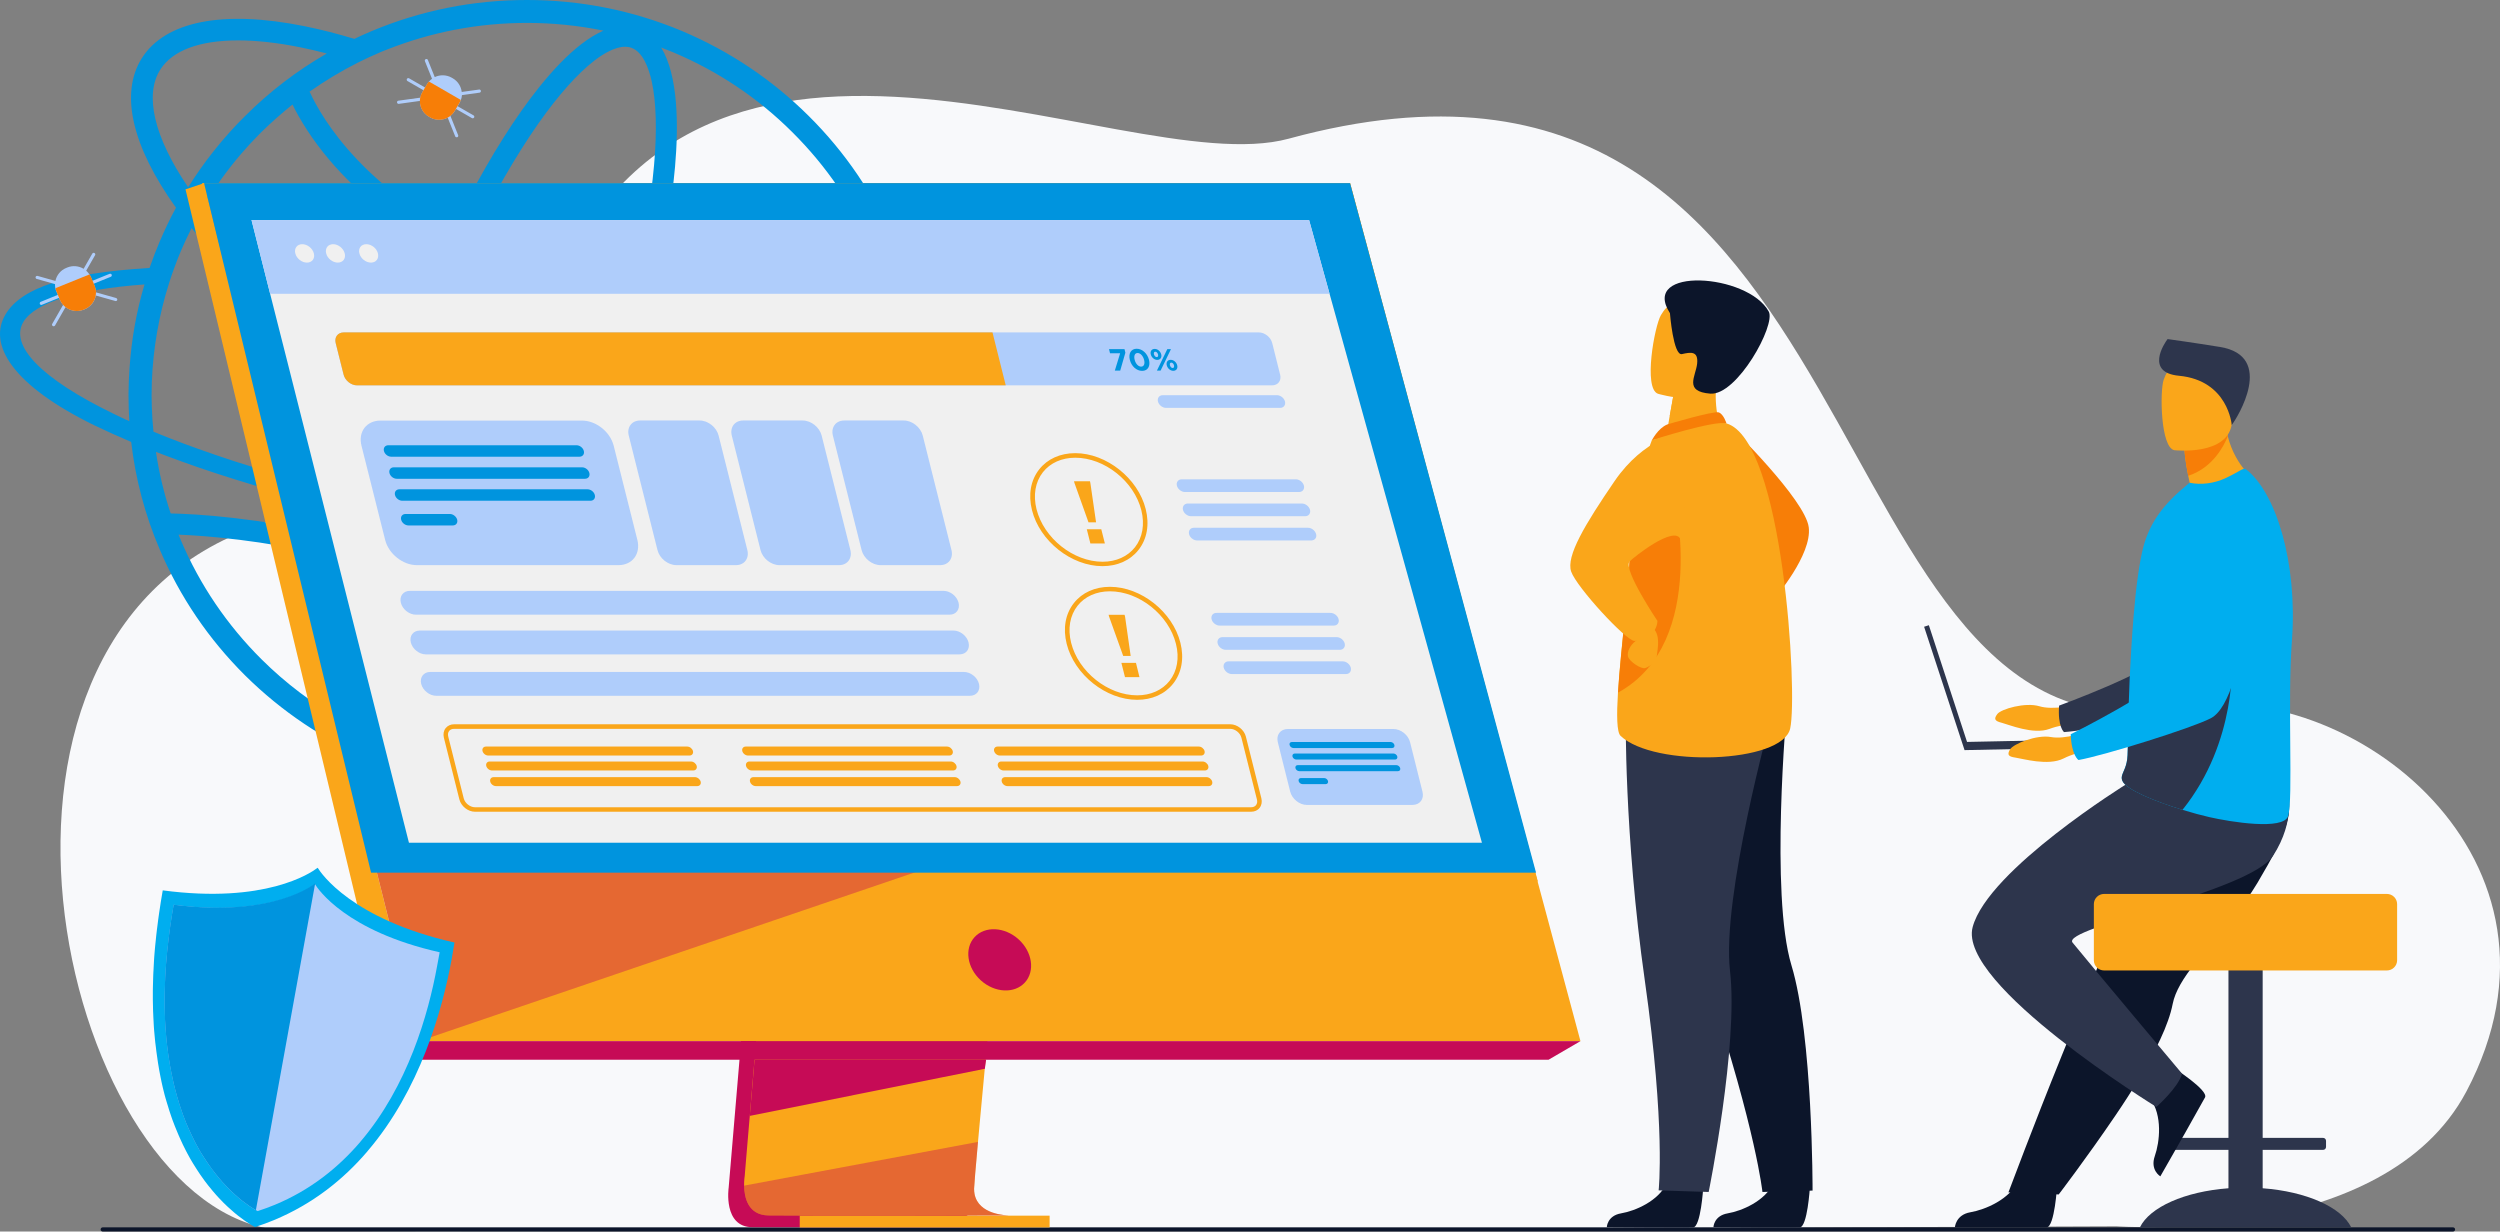 <svg xmlns="http://www.w3.org/2000/svg" width="406" height="200" viewBox="0 0 406 200" fill="none"><rect x="0" y="0" width="406" height="200" fill="#808080" stroke="none"/><g clip-path="url(#clip0)"><path d="M343.725 199.145C343.725 199.145 387.153 202.526 400.532 177.275C420.417 139.731 381.761 109.465 353.725 114.907C292.627 126.785 307.335 -4.198 209.278 22.524C181.71 30.04 107.208 -14.618 86.425 56.989C81.488 74.02 63.983 75.892 38.567 86.689C-11.177 107.843 11.569 199.497 47.098 199.862C82.64 200.226 343.725 199.145 343.725 199.145Z" fill="#F8F9FB"></path><path d="M398.367 200H16.682C16.492 200 16.34 199.849 16.34 199.661C16.34 199.472 16.492 199.321 16.682 199.321H398.367C398.557 199.321 398.709 199.472 398.709 199.661C398.709 199.849 398.557 200 398.367 200Z" fill="#0C152A"></path><path d="M157.23 77.2L152.217 77.087C153.825 79.16 154.192 81.071 153.192 82.68C152.192 84.326 149.787 85.684 146.205 86.715C148.914 79.55 150.281 71.996 150.281 64.253C150.281 55.581 148.572 47.159 145.193 39.253C141.94 31.599 137.269 24.724 131.333 18.829C125.384 12.921 118.473 8.296 110.764 5.04C102.778 1.697 94.297 0 85.576 0C76.842 0 68.362 1.697 60.375 5.04C59.426 5.442 58.464 5.87 57.553 6.31C57.553 6.31 57.553 6.31 57.54 6.31C54.755 5.468 52.047 4.776 49.426 4.248C36.225 1.584 26.858 3.431 23.048 9.427C19.428 15.133 21.403 23.718 28.58 33.736C27.605 35.508 26.744 37.343 25.934 39.228C25.327 40.649 24.782 42.069 24.289 43.514C10.809 44.331 3.581 46.694 0.948 50.968C-2.102 55.945 2.062 62.619 15.416 69.118C17.264 70.01 19.238 70.89 21.302 71.77C21.998 77.79 23.555 83.648 25.947 89.253C29.2 96.908 33.87 103.783 39.807 109.691C45.756 115.573 52.667 120.211 60.375 123.454C68.362 126.797 76.83 128.494 85.576 128.494C94.297 128.494 102.778 126.797 110.752 123.454C118.46 120.211 125.371 115.573 131.32 109.691C137.105 103.947 141.686 97.26 144.927 89.857C151.509 88.499 155.85 86.388 157.572 83.572C158.774 81.636 158.622 79.487 157.23 77.2ZM141.775 87.72C137.396 88.499 131.915 88.964 125.536 89.027C115.625 89.153 104.233 88.374 92.234 86.802C93.246 84.615 94.234 82.378 95.196 80.078C98.917 81.31 102.537 82.29 105.98 82.994C109.929 83.786 113.536 84.188 116.751 84.188C124.295 84.188 129.687 82.026 132.358 77.828C132.801 77.137 133.155 76.395 133.434 75.629H129.586C129.523 75.742 129.459 75.855 129.383 75.968C127.396 79.098 122.979 80.706 116.751 80.706C113.777 80.706 110.397 80.342 106.676 79.588C103.436 78.934 100.031 78.017 96.525 76.86C97.449 74.56 98.347 72.222 99.221 69.834C101.562 63.424 103.575 57.064 105.195 50.955C112.587 52.036 120.523 52.577 128.953 52.577C134.206 52.577 139.649 52.363 145.269 51.948C146.104 55.97 146.522 60.081 146.522 64.253C146.522 72.386 144.927 80.292 141.775 87.72ZM61.704 119.583C59.831 118.904 58.882 116.239 58.413 114.128C57.679 110.784 57.54 106.083 58.033 100.541C58.274 97.738 58.679 94.759 59.211 91.642C66.868 93.665 74.463 96.28 81.842 99.422C80.184 102.275 78.501 104.915 76.817 107.303C73.615 111.865 70.476 115.385 67.754 117.484C66.02 118.816 63.577 120.249 61.704 119.583ZM83.538 96.43C75.805 93.125 67.856 90.385 59.831 88.273C60.109 86.828 60.426 85.357 60.767 83.861C62.995 84.364 65.261 84.854 67.552 85.319C74.26 86.677 80.956 87.833 87.513 88.776C86.196 91.453 84.88 94.005 83.538 96.43ZM69.02 82.919C66.425 82.391 63.869 81.838 61.362 81.26C62.539 76.37 63.995 71.28 65.691 66.101C74.501 71.481 83.462 75.855 91.955 78.959C90.892 81.486 89.804 83.949 88.677 86.325C82.234 85.395 75.64 84.263 69.02 82.919ZM47.502 16.981C48.059 18.125 48.844 19.545 49.882 21.141C54.337 27.979 60.223 32.931 64.375 35.885C66.754 37.582 69.299 39.153 71.995 40.598C69.539 45.928 67.185 51.609 65.033 57.504C64.628 58.61 64.236 59.703 63.856 60.797C50.983 52.476 40.085 42.924 32.934 33.685C34.718 30.656 36.782 27.778 39.073 25.088C40.022 23.982 41.009 22.901 42.047 21.858C42.199 21.707 42.326 21.581 42.477 21.43C44.072 19.859 45.756 18.376 47.502 16.981ZM102.55 7.768C104.423 8.446 105.372 11.111 105.841 13.223C106.575 16.566 106.714 21.267 106.22 26.81C105.689 32.881 104.461 39.769 102.651 47.109C100.449 46.732 98.309 46.305 96.208 45.827C88.981 44.181 82.399 41.918 76.513 39.077C80.019 31.812 83.741 25.327 87.449 20.035C90.652 15.473 93.791 11.953 96.512 9.854C97.93 8.761 99.854 7.592 101.524 7.592C101.866 7.592 102.221 7.642 102.55 7.768ZM95.196 49.083C97.335 49.573 99.537 50.013 101.79 50.402C100.208 56.31 98.259 62.456 95.993 68.665C95.12 71.053 94.209 73.416 93.284 75.729C84.766 72.624 75.729 68.175 66.83 62.695C67.286 61.362 67.767 60.018 68.248 58.685C70.349 52.916 72.64 47.361 75.045 42.169C81.095 45.06 87.829 47.386 95.196 49.083ZM128.662 21.456C134.269 27.024 138.661 33.497 141.737 40.699C142.838 43.276 143.737 45.903 144.458 48.592C130.409 49.61 117.536 49.296 106.031 47.637C107.853 40.234 109.081 33.258 109.625 27.099C110.22 20.299 110.144 12.242 107.372 7.717C108.018 7.969 108.651 8.22 109.296 8.484C116.561 11.539 123.08 15.887 128.662 21.456ZM85.576 3.72C89.804 3.72 93.955 4.148 98.006 4.977C93.221 7.051 88.335 12.808 84.614 18.087C80.817 23.492 77.02 30.103 73.438 37.519C71.02 36.212 68.742 34.804 66.59 33.296C59.464 28.281 55.198 23.027 52.869 19.495C51.629 17.622 50.806 16.026 50.275 14.882C52.781 13.122 55.401 11.539 58.147 10.156C59.261 9.59 60.413 9.075 61.565 8.572C61.654 8.534 61.73 8.497 61.818 8.459C61.843 8.446 61.856 8.446 61.881 8.434C62.135 8.333 62.375 8.233 62.628 8.132C62.691 8.107 62.767 8.082 62.831 8.057C70.058 5.191 77.716 3.72 85.576 3.72ZM26.035 11.3C28.023 8.17 32.44 6.561 38.668 6.561C41.642 6.561 45.022 6.926 48.743 7.68C50.161 7.969 51.603 8.296 53.072 8.685C48.249 11.463 43.806 14.844 39.819 18.829C38.984 19.646 38.174 20.488 37.389 21.367C36.402 22.448 35.465 23.567 34.567 24.711C33.124 26.533 31.795 28.444 30.554 30.405C25.048 22.31 23.403 15.435 26.035 11.3ZM29.402 40.699C29.947 39.455 30.504 38.235 31.111 37.041C38.642 46.38 49.73 55.933 62.704 64.228C60.869 69.784 59.299 75.239 58.033 80.48C48.604 78.218 39.857 75.654 32.2 72.901C30.592 72.335 29.035 71.745 27.529 71.154C26.643 70.814 25.77 70.45 24.922 70.098C24.795 68.791 24.694 67.471 24.656 66.151C24.643 65.51 24.618 64.894 24.618 64.253C24.618 63.524 24.631 62.77 24.656 62.041C24.871 56.548 25.808 51.181 27.453 45.99C27.732 45.111 28.023 44.243 28.352 43.376C28.681 42.471 29.023 41.579 29.402 40.699ZM18.416 67.182C6.771 61.538 1.442 56.096 3.834 52.225C5.758 49.095 12.758 46.971 23.466 46.192C22.15 50.591 21.352 55.141 21.036 59.766C20.934 61.136 20.884 62.506 20.871 63.889V64.253C20.871 65.636 20.922 67.031 20.998 68.401C20.099 67.999 19.251 67.597 18.416 67.182ZM27.251 74.12C28.833 74.711 30.44 75.289 32.098 75.867C39.731 78.494 48.275 80.933 57.413 83.094C57.084 84.565 56.78 86.011 56.489 87.444C55.742 87.267 54.996 87.091 54.249 86.916C41.604 84.062 32.124 83.472 27.719 83.384C26.63 80.128 25.833 76.797 25.327 73.391C25.972 73.63 26.605 73.881 27.251 74.12ZM29.402 87.808C29.263 87.481 29.137 87.154 28.997 86.828C33.693 87.016 42.389 87.72 53.489 90.234C54.287 90.41 55.084 90.598 55.869 90.799C55.3 94.105 54.882 97.272 54.616 100.251C54.122 105.882 54.084 112.381 55.666 117.019C50.844 114.329 46.427 110.998 42.465 107.064C36.87 101.496 32.478 95.01 29.402 87.808ZM109.296 120.023C101.778 123.19 93.803 124.786 85.576 124.786C79.235 124.786 73.045 123.831 67.096 121.958C71.602 119.608 76.134 114.216 79.627 109.251C81.424 106.687 83.222 103.859 84.994 100.792C95.234 105.392 105.069 111.048 114.321 117.635C112.688 118.502 111.018 119.306 109.296 120.023ZM128.662 107.051C125.295 110.407 121.586 113.323 117.574 115.774C107.866 108.723 97.487 102.69 86.677 97.813C88.158 95.111 89.626 92.257 91.057 89.266C100.955 90.573 110.461 91.353 119.144 91.554C121.409 91.616 123.612 91.616 125.751 91.604C131.282 91.541 136.218 91.214 140.433 90.624C137.484 96.707 133.522 102.225 128.662 107.051Z" fill="#0094DE"></path><path d="M280.995 69.231C280.995 69.231 293.184 81.134 293.741 85.633C294.298 90.121 288.209 97.147 288.209 97.147L280.995 69.231Z" fill="#F77E07"></path><path d="M276.603 192.911C276.603 192.911 276.21 199.246 274.97 199.334C274.805 199.346 268.717 199.346 268.717 199.346L260.945 199.296C260.945 199.296 260.996 197.436 263.274 197.046C265.553 196.657 269.35 195.06 270.73 192.081C272.172 188.952 276.603 192.911 276.603 192.911Z" fill="#0C152A"></path><path d="M293.918 192.911C293.918 192.911 293.526 199.246 292.285 199.334C292.121 199.346 286.032 199.346 286.032 199.346L278.261 199.296C278.261 199.296 278.311 197.436 280.59 197.046C282.868 196.657 286.665 195.06 288.045 192.081C289.488 188.952 293.918 192.911 293.918 192.911Z" fill="#0C152A"></path><path d="M267.983 124.874C267.983 124.874 270.021 137.795 277.603 160.721C285.184 183.648 286.222 193.577 286.222 193.577L294.361 193.351C294.361 193.351 294.424 168.288 290.931 156.762C287.437 145.236 290.171 115.196 290.171 115.196L267.983 124.874Z" fill="#0C152A"></path><path d="M264.021 115.9C264.021 115.9 263.73 135.37 267.122 159.263C270.514 183.157 269.362 193.313 269.362 193.313L277.488 193.577C277.488 193.577 282.349 169.671 280.956 157.705C279.564 145.739 287.602 116.654 287.602 116.654L264.021 115.9Z" fill="#2D354C"></path><path d="M279.754 70.349L275.919 73.165L270.388 72.009C270.464 71.506 270.831 69.432 271.16 67.546C271.185 67.433 271.198 67.32 271.223 67.22C271.514 65.623 271.755 64.241 271.755 64.241L276.932 61.677L278.856 60.721C278.856 60.759 278.704 62.494 278.691 62.758C278.324 67.283 279.754 70.349 279.754 70.349Z" fill="#FAA61A"></path><path d="M270.767 68.929C270.894 68.879 278.299 66.704 279.109 66.968C279.919 67.232 280.387 68.778 280.387 68.778L268.261 71.506C268.274 71.506 269.223 69.57 270.767 68.929Z" fill="#F77E07"></path><path d="M290.728 118.301C289.475 123.995 268.565 124.661 263.173 119.495C262.566 118.904 262.528 116.164 262.756 112.469C263.211 105.254 264.654 94.394 264.717 88.851C264.743 86.174 265.11 83.434 265.603 80.945C266.654 75.641 268.261 71.481 268.261 71.481C268.261 71.481 278.476 68.2 280.387 68.766C289.589 71.468 291.981 112.619 290.728 118.301Z" fill="#FAA61A"></path><path d="M262.768 112.481C263.224 105.266 264.667 94.407 264.73 88.864C264.755 86.186 265.122 83.447 265.616 80.958L271.755 79.877C271.755 79.889 277.767 104.248 262.768 112.481Z" fill="#F77E07"></path><path d="M266.097 102.426C266.097 102.426 266.514 103.419 265.641 104.085C264.768 104.751 264.185 105.832 264.388 106.624C264.591 107.416 266.514 108.698 267.185 108.497C267.856 108.296 269.21 107.252 269.071 106.838C268.919 106.423 269.983 103.18 268.362 101.936C266.717 100.679 266.097 102.426 266.097 102.426Z" fill="#FAA61A"></path><path d="M272.945 70.236C272.945 70.236 266.97 71.154 262.199 78.142C257.427 85.131 254.288 90.322 255.161 92.836C256.034 95.35 264.059 104.085 265.439 104.085C266.819 104.085 269.046 103.092 269.173 100.842C269.173 100.842 263.528 92.446 264.641 91.189C265.122 90.649 271.97 85.131 272.945 87.619C274.565 91.742 272.945 70.236 272.945 70.236Z" fill="#FAA61A"></path><path d="M278.286 62.833C277.147 64.995 272.919 66.855 271.16 67.546C271.185 67.433 271.198 67.32 271.223 67.22C271.514 65.623 271.755 64.241 271.755 64.241L276.931 61.677C278.058 61.664 278.754 61.953 278.286 62.833Z" fill="#FAA61A"></path><path d="M269.236 63.939C269.236 63.939 278.564 66.83 280.286 61.036C282.007 55.241 284.374 51.709 278.488 49.61C272.603 47.524 270.78 49.397 269.729 51.181C268.692 52.992 266.856 63.034 269.236 63.939Z" fill="#FAA61A"></path><path d="M271.198 50.855C271.198 50.855 271.742 57.818 273.147 57.504C274.552 57.19 275.831 56.951 275.616 59.05C275.388 61.149 273.413 63.587 277.755 63.927C282.096 64.266 288.425 52.765 287.248 50.603C283.868 44.382 266.3 43.263 271.198 50.855Z" fill="#0C152A"></path><path d="M337.042 114.467C337.042 114.467 333.46 115.385 331.194 114.693C328.916 114.015 325.005 115.133 324.372 115.95C323.739 116.78 323.967 117.107 325.094 117.383C326.22 117.672 330.207 119.356 332.827 118.376C335.447 117.396 338.865 117.358 338.865 117.358L337.042 114.467Z" fill="#FAA61A"></path><path d="M367.964 83.597C367.964 83.597 363.939 111.966 357.294 114.505C354.016 115.762 339.498 118.602 335.194 118.891C335.194 118.891 334.144 118.049 334.397 114.593C334.397 114.593 349.611 109.05 351.763 106.033C354.978 101.546 349.763 87.695 353.801 83.484C357.838 79.273 364.635 77.464 367.964 83.597Z" fill="#2D354C"></path><path d="M367.458 192.974V186.74H377.267C377.533 186.74 377.748 186.526 377.748 186.262V185.269C377.748 185.005 377.533 184.791 377.267 184.791H367.458V149.573C367.458 148.58 366.648 147.775 365.648 147.775H363.711C362.711 147.775 361.901 148.58 361.901 149.573V184.791H352.092C351.826 184.791 351.611 185.005 351.611 185.269V186.262C351.611 186.526 351.826 186.74 352.092 186.74H361.901V192.974C354.8 193.502 349.117 196.041 347.522 199.321H381.837C380.229 196.041 374.546 193.502 367.458 192.974Z" fill="#2D354C"></path><path d="M366.61 143.376C365.433 145.349 364.079 147.197 362.686 148.957C358.37 154.374 353.661 158.836 352.839 163.059C352.674 163.901 352.421 164.806 352.079 165.762C351.738 166.729 351.32 167.748 350.826 168.791C348.991 172.75 346.257 177.174 343.51 181.209C338.776 188.172 334.333 193.979 334.333 193.979L326.169 193.64C326.499 192.823 330.055 183.208 334.814 171.468C336.751 166.704 338.802 161.626 340.789 156.737C341.055 156.083 341.32 155.43 341.574 154.789C342.181 153.293 342.776 151.823 343.358 150.377C347.826 139.341 351.396 130.556 351.396 130.556C351.396 130.556 369.268 123.831 371.116 128.193C372.66 131.775 371.407 135.294 366.61 143.376Z" fill="#0C152A"></path><path d="M334.081 192.509C334.081 192.509 333.676 199.233 332.385 199.321C332.207 199.334 317.474 199.321 317.474 199.321C317.474 199.321 317.588 197.285 319.993 196.87C322.398 196.455 326.41 194.784 327.866 191.629C329.397 188.311 334.081 192.509 334.081 192.509Z" fill="#0C152A"></path><path d="M352.978 173.404C352.978 173.404 358.649 177.024 358.104 178.205C358.028 178.356 354.889 183.937 354.889 183.937L350.839 191.038C350.839 191.038 349.143 190.033 349.94 187.745C350.738 185.457 351.231 181.159 349.168 178.356C347.004 175.415 352.978 173.404 352.978 173.404Z" fill="#0C152A"></path><path d="M345.434 127.275C345.434 127.275 322.866 141.227 320.36 150.553C317.854 159.879 350.193 179.764 350.193 179.764C350.193 179.764 353.737 176.659 354.37 174.372C354.37 174.372 339.751 156.976 336.587 153.079C334.637 150.691 365.382 144.796 369.141 138.989C372.901 133.183 371.546 128.306 371.546 128.306L345.434 127.275Z" fill="#2D354C"></path><path d="M387.621 145.173H341.713C340.789 145.173 340.042 145.915 340.042 146.833V155.945C340.042 156.863 340.789 157.604 341.713 157.604H387.621C388.545 157.604 389.292 156.863 389.292 155.945V146.833C389.292 145.915 388.545 145.173 387.621 145.173Z" fill="#FAA61A"></path><path d="M366.534 78.243C366.534 78.243 357.623 83.183 352.256 81.812C352.256 81.812 353.471 80.091 355.674 78.733C355.56 78.218 355.459 77.728 355.37 77.275C354.851 74.673 354.763 73.152 354.763 73.152L358.864 69.507C360.003 69.746 361.053 69.972 361.623 70.085C361.673 70.349 361.737 70.613 361.8 70.877C363.078 75.93 366.534 78.243 366.534 78.243Z" fill="#FAA61A"></path><path d="M372.217 103.922C371.445 114.203 372.458 129.839 371.584 132.541C370.825 134.879 362.243 133.484 358.813 132.705C357.547 132.416 356.003 132.001 354.421 131.511C349.991 130.153 345.168 128.205 344.649 126.76C344.624 126.697 344.611 126.647 344.599 126.596C344.586 126.559 344.586 126.521 344.573 126.483C344.548 126.32 344.561 126.156 344.599 125.993C344.776 125.264 345.434 124.46 345.51 122.637C345.598 120.601 345.586 118.213 345.662 115.636C345.662 115.347 345.674 115.033 345.7 114.744V114.643C345.7 114.593 345.7 114.53 345.7 114.48C345.776 111.614 345.928 108.585 346.105 105.593C346.219 103.708 346.345 101.848 346.497 100.063C346.877 95.463 347.409 91.365 348.092 88.776C349.219 84.552 351.699 81.8 353.952 79.789L355.585 78.394C357.408 78.783 359.56 78.532 361.509 77.614C363.623 76.621 364.344 75.905 364.711 76.181C369.622 79.927 373.128 91.365 372.217 103.922Z" fill="#00AEEF"></path><path d="M354.433 131.523C350.003 130.166 345.181 128.218 344.662 126.772C344.637 126.709 344.624 126.659 344.611 126.609C344.611 126.571 344.599 126.533 344.586 126.496C344.561 126.332 344.573 126.169 344.611 126.006C344.788 125.277 345.447 124.472 345.523 122.65C345.611 120.613 345.599 118.225 345.674 115.649C345.674 115.359 345.687 115.045 345.712 114.756V114.656C345.712 114.605 345.712 114.543 345.712 114.492L362.433 106.963C362.458 106.963 363.42 120.337 354.433 131.523Z" fill="#2D354C"></path><path d="M361.788 70.865C361.18 72.386 359.357 75.98 355.358 77.275C354.839 74.673 354.75 73.152 354.75 73.152L358.851 69.507C359.99 69.746 361.041 69.972 361.61 70.085C361.674 70.349 361.724 70.613 361.788 70.865Z" fill="#F77E07"></path><path d="M353.13 73.115C353.13 73.115 361.94 74.095 362.471 68.64C363.003 63.185 364.496 59.641 358.902 58.773C353.307 57.919 352.003 59.892 351.383 61.664C350.75 63.449 350.852 72.712 353.13 73.115Z" fill="#FAA61A"></path><path d="M362.433 69.017C362.433 69.017 361.876 61.777 353.864 61.023C348.37 60.508 351.433 55.819 352.016 55.065C352.016 55.065 356.218 55.644 360.534 56.347C369.584 57.831 363.319 67.886 362.433 69.017Z" fill="#2D354C"></path><path d="M341.27 120.035L319.448 120.488L313.246 101.533L312.474 101.785L319.043 121.82L341.308 121.355L341.27 120.035Z" fill="#2D354C"></path><path d="M338.878 118.829C338.878 118.829 335.422 120.123 333.081 119.696C330.739 119.268 326.98 120.802 326.435 121.694C325.904 122.587 326.17 122.876 327.321 123.039C328.473 123.203 332.625 124.434 335.118 123.177C337.612 121.921 341.004 121.506 341.004 121.506L338.878 118.829Z" fill="#FAA61A"></path><path d="M366.192 84.766C366.192 84.766 365.344 113.411 359.015 116.654C355.889 118.263 341.776 122.675 337.548 123.429C337.548 123.429 336.409 122.7 336.283 119.243C336.283 119.243 350.788 112.066 352.598 108.836C355.294 104.022 348.573 90.837 352.117 86.199C355.649 81.574 362.205 79.022 366.192 84.766Z" fill="#00AEEF"></path><path d="M127.283 87.23L118.334 192.886C118.334 192.886 117.397 199.296 122.195 199.296C130.08 199.309 161.458 199.296 161.458 199.296C161.458 199.296 155.522 197.964 155.598 194.96C155.686 191.428 166.053 86.224 166.053 86.224L127.283 87.23Z" fill="#C60B56"></path><path d="M164.002 197.386C162.445 197.386 132.485 197.486 124.802 197.386C121.461 197.348 120.866 194.432 120.84 192.547C120.828 191.642 120.942 190.975 120.942 190.975L121.169 188.235L121.764 181.234L122.283 175.05L122.954 167.107L123.524 160.395L129.878 85.319L168.647 84.326C168.647 84.326 164.281 128.356 161.192 160.395C160.85 163.964 160.521 167.383 160.218 170.588C160.116 171.606 160.028 172.612 159.926 173.58C159.635 176.609 159.382 179.399 159.154 181.85C159.04 183.145 158.927 184.352 158.825 185.458C158.433 189.781 158.205 192.534 158.192 193.062C158.192 193.364 158.218 193.653 158.268 193.917C158.914 197.273 163.42 197.386 164.002 197.386Z" fill="#FAA61A"></path><path d="M33.137 29.739L54.933 116.679L57.92 128.582L68.071 169.08H256.667L219.252 29.739H33.137Z" fill="#FAA61A"></path><path d="M33.137 29.739L30.125 30.744L64.059 172.097L68.072 169.08L33.137 29.739Z" fill="#FAA61A"></path><path d="M64.06 172.097H251.491L256.668 169.08H68.072L64.06 172.097Z" fill="#C60B56"></path><path d="M170.458 197.423H129.878V199.334H170.458V197.423Z" fill="#FAA61A"></path><path d="M247.529 143.401L216.923 31.586H32.833V29.739H219.252L249.744 143.15L247.529 143.401Z" fill="#FAA61A"></path><path d="M160.142 172.097L159.939 173.567L121.764 181.222L122.296 175.038L122.536 172.097H160.142Z" fill="#C60B56"></path><path opacity="0.4" d="M164.002 197.386C162.445 197.386 132.485 197.486 124.802 197.386C121.461 197.348 120.866 194.432 120.84 192.547L158.825 185.445C158.433 189.769 158.205 192.521 158.192 193.049C158.192 193.351 158.218 193.64 158.268 193.904C158.914 197.273 163.42 197.386 164.002 197.386Z" fill="#C60B56"></path><path opacity="0.4" d="M150.915 140.875L68.072 169.08L57.92 128.582L150.915 140.875Z" fill="#C60B56"></path><path d="M33.137 29.739H219.252L249.452 141.717H60.262L33.137 29.739Z" fill="#0094DE"></path><path d="M166.439 159.561C168.125 157.715 167.663 154.571 165.406 152.537C163.149 150.503 159.952 150.35 158.265 152.195C156.579 154.041 157.042 157.186 159.298 159.22C161.555 161.253 164.752 161.406 166.439 159.561Z" fill="#C60B56"></path><path d="M240.668 136.865H66.413L46.68 58.798L45.161 52.816L43.87 47.712L40.845 35.734H212.594L215.923 47.712L217.34 52.816L218.999 58.798L240.668 136.865Z" fill="#F0F0F0"></path><path d="M215.923 47.712H43.87L40.845 35.734H212.594L215.923 47.712Z" fill="#AFCDFB"></path><path d="M49.085 39.656C48.25 39.656 47.743 40.322 47.959 41.151C48.161 41.981 49.009 42.647 49.845 42.647C50.68 42.647 51.186 41.981 50.971 41.151C50.756 40.322 49.921 39.656 49.085 39.656Z" fill="#F0F0F0"></path><path d="M54.097 39.656C53.262 39.656 52.756 40.322 52.971 41.151C53.173 41.981 54.022 42.647 54.857 42.647C55.692 42.647 56.199 41.981 55.983 41.151C55.768 40.322 54.933 39.656 54.097 39.656Z" fill="#F0F0F0"></path><path d="M61.376 41.151C61.173 40.322 60.325 39.656 59.489 39.656C58.654 39.656 58.148 40.322 58.363 41.151C58.566 41.981 59.414 42.647 60.249 42.647C61.084 42.647 61.578 41.981 61.376 41.151Z" fill="#F0F0F0"></path><path d="M186.064 82.68C184.811 77.665 179.672 73.592 174.622 73.592C172.191 73.592 170.115 74.522 168.774 76.219C167.381 77.979 166.964 80.342 167.597 82.856C168.85 87.871 173.989 91.943 179.039 91.943C181.469 91.943 183.545 91.013 184.887 89.316C186.279 87.557 186.697 85.206 186.064 82.68ZM184.317 88.876C183.127 90.385 181.254 91.227 179.052 91.227C174.318 91.227 169.508 87.406 168.331 82.692C167.761 80.405 168.128 78.268 169.369 76.684C170.558 75.176 172.432 74.334 174.634 74.334C179.368 74.334 184.178 78.155 185.355 82.868C185.925 85.156 185.558 87.293 184.317 88.876Z" fill="#FAA61A"></path><path d="M178.001 84.829L177.077 78.444L177.014 78.155H174.419L174.495 78.444L176.773 84.829H178.001Z" fill="#FAA61A"></path><path d="M176.495 85.948L177.077 88.26H179.431L178.849 85.948H176.495Z" fill="#FAA61A"></path><path d="M191.697 104.387C190.444 99.371 185.305 95.299 180.254 95.299C177.824 95.299 175.748 96.229 174.407 97.926C173.014 99.686 172.597 102.049 173.229 104.563C174.483 109.578 179.621 113.65 184.672 113.65C187.102 113.65 189.178 112.72 190.519 111.023C191.912 109.263 192.33 106.9 191.697 104.387ZM189.937 110.571C188.747 112.079 186.874 112.921 184.672 112.921C179.938 112.921 175.128 109.1 173.951 104.387C173.381 102.099 173.748 99.962 174.989 98.379C176.179 96.87 178.052 96.028 180.254 96.028C184.988 96.028 189.798 99.849 190.975 104.563C191.557 106.85 191.178 108.987 189.937 110.571Z" fill="#FAA61A"></path><path d="M183.621 106.523L182.71 100.138L182.634 99.849H180.039L180.115 100.138L182.406 106.523H183.621Z" fill="#FAA61A"></path><path d="M182.115 107.655L182.697 109.967H185.051L184.482 107.655H182.115Z" fill="#FAA61A"></path><path d="M210.974 79.902C211.543 79.902 211.898 79.437 211.759 78.871C211.619 78.306 211.024 77.841 210.455 77.841H191.912C191.342 77.841 190.988 78.306 191.127 78.871C191.266 79.437 191.861 79.902 192.431 79.902H210.974Z" fill="#AFCDFB"></path><path d="M208.683 65.209C208.544 64.643 207.949 64.178 207.379 64.178H188.836C188.266 64.178 187.912 64.643 188.051 65.209C188.191 65.774 188.785 66.239 189.355 66.239H207.898C208.468 66.239 208.822 65.774 208.683 65.209Z" fill="#AFCDFB"></path><path d="M211.962 83.836C212.531 83.836 212.886 83.371 212.746 82.805C212.607 82.24 212.012 81.775 211.443 81.775H192.9C192.33 81.775 191.976 82.24 192.115 82.805C192.254 83.371 192.849 83.836 193.418 83.836H211.962Z" fill="#AFCDFB"></path><path d="M213.733 86.74C213.594 86.174 212.999 85.709 212.43 85.709H193.886C193.317 85.709 192.962 86.174 193.102 86.74C193.241 87.305 193.836 87.77 194.405 87.77H212.948C213.531 87.77 213.885 87.305 213.733 86.74Z" fill="#AFCDFB"></path><path d="M216.607 101.596C217.176 101.596 217.531 101.131 217.391 100.566C217.252 100 216.657 99.535 216.088 99.535H197.545C196.975 99.535 196.621 100 196.76 100.566C196.899 101.131 197.494 101.596 198.064 101.596H216.607Z" fill="#AFCDFB"></path><path d="M217.594 105.53C218.164 105.53 218.518 105.065 218.379 104.5C218.239 103.934 217.645 103.469 217.075 103.469H198.532C197.962 103.469 197.608 103.934 197.747 104.5C197.886 105.065 198.481 105.53 199.051 105.53H217.594Z" fill="#AFCDFB"></path><path d="M219.366 108.434C219.226 107.868 218.631 107.403 218.062 107.403H199.519C198.949 107.403 198.595 107.868 198.734 108.434C198.873 109 199.468 109.465 200.038 109.465H218.581C219.15 109.477 219.505 109.012 219.366 108.434Z" fill="#AFCDFB"></path><path d="M207.898 60.86L206.607 55.706C206.366 54.764 205.392 53.984 204.442 53.984H55.806C54.857 53.984 54.275 54.764 54.502 55.706L55.794 60.86C56.034 61.802 57.009 62.582 57.958 62.582H206.594C207.556 62.582 208.138 61.802 207.898 60.86Z" fill="#AFCDFB"></path><path d="M161.181 53.984L163.333 62.582H57.973C57.023 62.582 56.049 61.802 55.808 60.86L54.517 55.706C54.277 54.764 54.859 53.984 55.821 53.984H161.181Z" fill="#FAA61A"></path><path d="M180.102 56.699L180.267 57.365H181.912L181.051 60.181H181.925L182.76 57.278L182.621 56.699H180.102Z" fill="#0094DE"></path><path d="M184.596 56.636C183.672 56.636 183.229 57.428 183.482 58.434C183.735 59.452 184.545 60.231 185.482 60.231C186.418 60.231 186.849 59.439 186.596 58.434C186.33 57.416 185.52 56.636 184.596 56.636ZM185.317 59.54C184.849 59.54 184.431 59.062 184.267 58.434C184.102 57.793 184.292 57.328 184.748 57.328C185.203 57.328 185.634 57.806 185.798 58.434C185.963 59.075 185.786 59.54 185.317 59.54Z" fill="#0094DE"></path><path d="M191.178 59.326C191.051 58.836 190.621 58.434 190.114 58.434C189.608 58.434 189.355 58.836 189.481 59.326C189.608 59.816 190.038 60.219 190.545 60.219C191.051 60.219 191.304 59.816 191.178 59.326ZM190.443 59.766C190.241 59.766 190.064 59.565 190 59.326C189.937 59.087 190 58.886 190.216 58.886C190.418 58.886 190.595 59.087 190.659 59.326C190.709 59.565 190.646 59.766 190.443 59.766Z" fill="#0094DE"></path><path d="M189.57 56.699L187.886 60.181H188.481L190.165 56.699H189.57Z" fill="#0094DE"></path><path d="M188.583 57.554C188.456 57.064 188.026 56.662 187.52 56.662C187.013 56.662 186.76 57.064 186.887 57.554C187.013 58.044 187.444 58.447 187.95 58.447C188.456 58.434 188.709 58.032 188.583 57.554ZM187.406 57.554C187.342 57.315 187.406 57.114 187.621 57.114C187.823 57.114 188.001 57.315 188.064 57.554C188.127 57.793 188.064 57.994 187.849 57.994C187.646 57.981 187.469 57.78 187.406 57.554Z" fill="#0094DE"></path><path d="M154.205 99.824C155.281 99.824 155.939 98.957 155.673 97.888C155.407 96.82 154.306 95.953 153.23 95.953H66.565C65.489 95.953 64.831 96.82 65.097 97.888C65.362 98.957 66.464 99.824 67.539 99.824H154.205Z" fill="#AFCDFB"></path><path d="M155.825 106.272C156.901 106.272 157.559 105.405 157.293 104.336C157.027 103.268 155.926 102.401 154.85 102.401H68.185C67.109 102.401 66.451 103.268 66.717 104.336C66.983 105.405 68.084 106.272 69.16 106.272H155.825Z" fill="#AFCDFB"></path><path d="M158.99 111.061C158.724 109.993 157.623 109.125 156.547 109.125H69.868C68.793 109.125 68.135 109.993 68.4 111.061C68.666 112.129 69.767 112.997 70.843 112.997H157.509C158.597 112.997 159.255 112.129 158.99 111.061Z" fill="#AFCDFB"></path><path d="M106.778 89.341C107.119 90.686 108.486 91.78 109.853 91.78H119.524C120.878 91.78 121.701 90.686 121.372 89.341L116.701 70.727C116.359 69.382 114.992 68.288 113.625 68.288H103.955C102.601 68.288 101.778 69.382 102.107 70.727L106.778 89.341Z" fill="#AFCDFB"></path><path d="M123.511 89.341C123.852 90.686 125.219 91.78 126.586 91.78H136.257C137.611 91.78 138.434 90.686 138.105 89.341L133.434 70.727C133.092 69.382 131.725 68.288 130.358 68.288H120.688C119.334 68.288 118.511 69.382 118.84 70.727L123.511 89.341Z" fill="#AFCDFB"></path><path d="M139.927 89.341C140.269 90.686 141.636 91.78 143.003 91.78H152.673C154.028 91.78 154.85 90.686 154.521 89.341L149.851 70.727C149.509 69.382 148.142 68.288 146.775 68.288H137.105C135.75 68.288 134.927 69.382 135.257 70.727L139.927 89.341Z" fill="#AFCDFB"></path><path d="M103.512 87.695L99.664 72.386C99.094 70.123 96.791 68.301 94.512 68.301H61.793C59.515 68.301 58.135 70.136 58.705 72.386L62.552 87.695C63.122 89.957 65.426 91.78 67.704 91.78H100.436C102.689 91.78 104.069 89.957 103.512 87.695Z" fill="#AFCDFB"></path><path d="M94.107 74.17C94.626 74.17 94.943 73.756 94.816 73.24C94.689 72.725 94.158 72.31 93.639 72.31H63.059C62.539 72.31 62.223 72.725 62.35 73.24C62.476 73.756 63.008 74.17 63.527 74.17H94.107Z" fill="#0094DE"></path><path d="M95.006 77.753C95.525 77.753 95.841 77.338 95.715 76.823C95.588 76.307 95.057 75.892 94.538 75.892H63.957C63.438 75.892 63.122 76.307 63.249 76.823C63.375 77.338 63.907 77.753 64.426 77.753H95.006Z" fill="#0094DE"></path><path d="M96.601 80.392C96.474 79.877 95.942 79.462 95.424 79.462H64.856C64.337 79.462 64.02 79.877 64.147 80.392C64.274 80.907 64.805 81.322 65.324 81.322H95.905C96.411 81.322 96.727 80.907 96.601 80.392Z" fill="#0094DE"></path><path d="M73.071 83.472H65.856C65.337 83.472 65.02 83.886 65.147 84.402C65.274 84.917 65.805 85.332 66.324 85.332H73.539C74.058 85.332 74.374 84.917 74.248 84.402C74.121 83.899 73.59 83.472 73.071 83.472Z" fill="#0094DE"></path><path d="M231.01 128.57L228.998 120.538C228.706 119.356 227.491 118.389 226.302 118.389H209.138C207.948 118.389 207.214 119.344 207.518 120.538L209.53 128.57C209.834 129.751 211.037 130.719 212.226 130.719H229.39C230.592 130.719 231.314 129.764 231.01 128.57Z" fill="#AFCDFB"></path><path d="M226.087 121.481C226.353 121.481 226.517 121.267 226.454 120.99C226.391 120.726 226.112 120.5 225.834 120.5H209.797C209.531 120.5 209.354 120.714 209.43 120.99C209.493 121.254 209.772 121.481 210.05 121.481H226.087Z" fill="#0094DE"></path><path d="M226.555 123.353C226.821 123.353 226.986 123.14 226.923 122.863C226.859 122.599 226.581 122.373 226.302 122.373H210.265C210 122.373 209.835 122.587 209.898 122.863C209.962 123.127 210.24 123.353 210.519 123.353H226.555Z" fill="#0094DE"></path><path d="M227.391 124.749C227.328 124.485 227.049 124.258 226.771 124.258H210.746C210.481 124.258 210.316 124.472 210.379 124.749C210.443 125.013 210.721 125.239 210.999 125.239H227.037C227.302 125.239 227.467 125.013 227.391 124.749Z" fill="#0094DE"></path><path d="M215.05 126.357H211.266C211 126.357 210.823 126.571 210.899 126.848C210.962 127.112 211.24 127.338 211.519 127.338H215.303C215.569 127.338 215.734 127.124 215.67 126.848C215.607 126.584 215.329 126.357 215.05 126.357Z" fill="#0094DE"></path><path d="M111.98 122.7C112.385 122.7 112.638 122.373 112.537 121.971C112.436 121.569 112.018 121.242 111.613 121.242H78.919C78.514 121.242 78.26 121.569 78.362 121.971C78.463 122.373 78.881 122.7 79.286 122.7H111.98Z" fill="#FAA61A"></path><path d="M112.588 125.126C112.993 125.126 113.246 124.799 113.145 124.397C113.043 123.995 112.626 123.668 112.221 123.668H79.526C79.121 123.668 78.868 123.995 78.97 124.397C79.071 124.799 79.489 125.126 79.894 125.126H112.588Z" fill="#FAA61A"></path><path d="M112.853 126.207H80.171C79.766 126.207 79.513 126.533 79.615 126.936C79.716 127.338 80.134 127.665 80.539 127.665H113.233C113.638 127.665 113.891 127.338 113.79 126.936C113.676 126.533 113.271 126.207 112.853 126.207Z" fill="#FAA61A"></path><path d="M154.167 122.7C154.572 122.7 154.826 122.373 154.724 121.971C154.623 121.569 154.205 121.242 153.8 121.242H121.106C120.701 121.242 120.448 121.569 120.549 121.971C120.65 122.373 121.068 122.7 121.473 122.7H154.167Z" fill="#FAA61A"></path><path d="M154.775 125.126C155.18 125.126 155.433 124.799 155.332 124.397C155.23 123.995 154.813 123.668 154.408 123.668H121.714C121.308 123.668 121.055 123.995 121.157 124.397C121.258 124.799 121.676 125.126 122.081 125.126H154.775Z" fill="#FAA61A"></path><path d="M155.053 126.207H122.359C121.954 126.207 121.701 126.533 121.802 126.936C121.903 127.338 122.321 127.665 122.726 127.665H155.42C155.825 127.665 156.078 127.338 155.977 126.936C155.863 126.533 155.458 126.207 155.053 126.207Z" fill="#FAA61A"></path><path d="M195.063 122.7C195.468 122.7 195.722 122.373 195.62 121.971C195.519 121.569 195.101 121.242 194.696 121.242H162.002C161.597 121.242 161.344 121.569 161.445 121.971C161.546 122.373 161.964 122.7 162.369 122.7H195.063Z" fill="#FAA61A"></path><path d="M195.671 125.126C196.076 125.126 196.329 124.799 196.228 124.397C196.126 123.995 195.709 123.668 195.304 123.668H162.61C162.204 123.668 161.951 123.995 162.053 124.397C162.154 124.799 162.572 125.126 162.977 125.126H195.671Z" fill="#FAA61A"></path><path d="M196.861 126.936C196.759 126.533 196.342 126.207 195.937 126.207H163.242C162.837 126.207 162.584 126.533 162.685 126.936C162.787 127.338 163.204 127.665 163.609 127.665H196.304C196.709 127.665 196.962 127.338 196.861 126.936Z" fill="#FAA61A"></path><path d="M203.189 131.825H77.121C76.007 131.825 74.881 130.933 74.603 129.827L72.084 119.796C71.945 119.231 72.046 118.665 72.375 118.25C72.691 117.848 73.185 117.622 73.742 117.622H199.81C200.924 117.622 202.05 118.514 202.329 119.62L204.848 129.651C204.987 130.216 204.886 130.782 204.556 131.197C204.24 131.611 203.746 131.825 203.189 131.825ZM73.729 118.364C73.4 118.364 73.109 118.489 72.944 118.703C72.755 118.942 72.704 119.269 72.793 119.62L75.311 129.651C75.501 130.43 76.337 131.096 77.121 131.096H203.189C203.519 131.096 203.81 130.97 203.974 130.757C204.164 130.518 204.215 130.191 204.126 129.839L201.607 119.809C201.417 119.03 200.582 118.364 199.797 118.364H73.729Z" fill="#FAA61A"></path><path d="M78.097 14.756C78.071 14.618 77.945 14.517 77.805 14.543L74.983 14.932C74.882 14.04 74.375 13.21 73.54 12.72L73.363 12.619C72.489 12.117 71.451 12.117 70.603 12.519L69.489 9.741C69.439 9.603 69.287 9.54 69.148 9.603C69.008 9.653 68.945 9.804 69.008 9.942L70.16 12.795C69.983 12.921 69.806 13.072 69.667 13.248C69.553 13.386 69.439 13.537 69.35 13.688L69.034 14.216C67.566 13.373 66.477 12.745 66.439 12.72C66.312 12.645 66.16 12.695 66.085 12.808C66.009 12.934 66.059 13.084 66.173 13.16C66.211 13.185 67.3 13.813 68.768 14.656L68.591 14.957C68.426 15.246 68.312 15.548 68.249 15.862L64.692 16.352C64.553 16.378 64.452 16.503 64.477 16.642C64.49 16.767 64.604 16.868 64.73 16.868C64.743 16.868 64.755 16.868 64.768 16.868L68.198 16.39C68.186 17.408 68.717 18.414 69.667 18.954L69.844 19.055C70.755 19.583 71.844 19.558 72.704 19.105L73.919 22.134C73.957 22.235 74.059 22.298 74.16 22.298C74.198 22.298 74.223 22.298 74.261 22.285C74.4 22.235 74.464 22.084 74.4 21.946L73.147 18.816C73.426 18.59 73.679 18.313 73.869 17.986L74.046 17.685C75.54 18.539 76.641 19.18 76.641 19.18C76.679 19.206 76.73 19.218 76.767 19.218C76.856 19.218 76.945 19.168 76.995 19.093C77.071 18.967 77.021 18.816 76.907 18.741C76.907 18.741 75.805 18.099 74.312 17.245L74.628 16.717C74.717 16.553 74.793 16.39 74.856 16.227C74.945 15.975 74.995 15.711 75.021 15.447L77.907 15.045C78.02 15.02 78.122 14.894 78.097 14.756Z" fill="#AFCDFB"></path><path d="M74.603 16.717L73.856 17.999C73.046 19.394 71.224 19.872 69.831 19.055L69.654 18.954C68.249 18.15 67.768 16.34 68.591 14.957L69.338 13.675C69.426 13.512 69.54 13.361 69.654 13.235L74.831 16.227C74.78 16.39 74.704 16.553 74.603 16.717Z" fill="#F77E07"></path><path d="M18.834 48.391L15.568 47.474C15.568 47.122 15.492 46.757 15.353 46.405L15.214 46.078L17.999 44.947C18.125 44.897 18.188 44.746 18.138 44.608C18.087 44.482 17.935 44.419 17.796 44.47L15.011 45.601L14.771 45.035C14.695 44.859 14.619 44.708 14.518 44.558C14.366 44.331 14.189 44.13 13.999 43.954L15.442 41.44C15.518 41.315 15.467 41.164 15.341 41.089C15.214 41.013 15.062 41.063 14.986 41.189L13.581 43.653C12.809 43.188 11.834 43.074 10.936 43.439L10.758 43.514C9.822 43.891 9.189 44.708 8.999 45.626L6.101 44.809C5.961 44.771 5.822 44.847 5.784 44.985C5.746 45.123 5.822 45.261 5.961 45.299L8.936 46.141C8.923 46.367 8.949 46.581 8.986 46.807C9.024 46.983 9.075 47.159 9.151 47.323L9.392 47.888L6.607 49.02C6.48 49.07 6.417 49.221 6.468 49.359C6.506 49.459 6.607 49.522 6.708 49.522C6.746 49.522 6.771 49.522 6.809 49.497L9.594 48.366L9.733 48.693C9.86 49.007 10.037 49.271 10.252 49.51L8.48 52.602C8.404 52.727 8.455 52.878 8.581 52.954C8.619 52.979 8.67 52.992 8.708 52.992C8.797 52.992 8.885 52.941 8.936 52.866L10.645 49.874C11.455 50.503 12.569 50.704 13.594 50.289L13.771 50.214C14.746 49.812 15.391 48.957 15.556 47.989L18.72 48.881C18.745 48.894 18.771 48.894 18.796 48.894C18.91 48.894 19.011 48.819 19.049 48.705C19.062 48.567 18.973 48.429 18.834 48.391Z" fill="#AFCDFB"></path><path d="M14.797 45.023L15.366 46.393C15.986 47.888 15.252 49.598 13.759 50.214L13.582 50.289C12.075 50.905 10.354 50.176 9.734 48.693L9.164 47.323C9.088 47.147 9.037 46.971 9 46.807L14.543 44.558C14.632 44.696 14.721 44.859 14.797 45.023Z" fill="#F77E07"></path><path d="M51.592 140.925C51.566 140.938 51.554 140.963 51.516 140.975C50.427 141.805 43.035 146.807 26.429 144.595C26.315 145.224 26.214 145.852 26.112 146.481C26.062 146.795 26.011 147.097 25.973 147.411C25.922 147.712 25.884 148.014 25.834 148.316V148.328C25.796 148.63 25.745 148.932 25.707 149.233C25.669 149.535 25.631 149.837 25.593 150.126C25.555 150.415 25.517 150.716 25.48 151.006V151.018C25.442 151.307 25.416 151.596 25.378 151.885C25.34 152.174 25.315 152.464 25.29 152.753C25.264 153.042 25.226 153.318 25.201 153.607C25.176 153.884 25.15 154.173 25.125 154.449C25.112 154.651 25.087 154.864 25.074 155.065C25.062 155.229 25.049 155.405 25.037 155.568C25.024 155.706 25.011 155.857 25.011 155.995C25.011 156.071 24.998 156.146 24.998 156.222C24.986 156.461 24.973 156.699 24.96 156.938C24.948 157.19 24.935 157.441 24.922 157.692C24.922 157.743 24.922 157.793 24.91 157.843C24.897 158.032 24.897 158.22 24.885 158.409C24.885 158.56 24.872 158.698 24.872 158.849C24.859 159.326 24.847 159.791 24.834 160.244C24.834 160.457 24.821 160.671 24.821 160.872C24.821 161.124 24.821 161.362 24.821 161.614C24.821 161.639 24.821 161.652 24.821 161.677C24.821 161.916 24.821 162.154 24.821 162.393C24.821 162.594 24.821 162.783 24.834 162.984C24.834 163.147 24.834 163.323 24.847 163.487C24.847 163.549 24.847 163.6 24.847 163.663C24.847 163.839 24.859 164.002 24.859 164.178C24.859 164.366 24.872 164.542 24.885 164.731C24.897 164.932 24.897 165.121 24.91 165.322C24.922 165.548 24.935 165.774 24.948 166C24.948 166.026 24.948 166.038 24.948 166.063C24.96 166.29 24.973 166.503 24.986 166.729C24.998 166.956 25.024 167.195 25.037 167.421C25.049 167.647 25.074 167.873 25.1 168.1C25.112 168.326 25.138 168.552 25.163 168.766C25.188 168.979 25.201 169.18 25.226 169.394C25.226 169.419 25.226 169.444 25.239 169.47C25.264 169.671 25.29 169.872 25.315 170.073C25.34 170.287 25.366 170.5 25.391 170.714V170.726C25.416 170.94 25.442 171.141 25.48 171.355C25.505 171.556 25.543 171.77 25.568 171.971V171.983C25.593 172.184 25.631 172.386 25.657 172.587V172.599C25.695 172.8 25.72 173.001 25.758 173.203C25.796 173.404 25.834 173.605 25.859 173.806C25.91 174.045 25.948 174.296 25.998 174.535C26.024 174.686 26.062 174.837 26.087 174.987C26.125 175.176 26.163 175.364 26.201 175.54C26.201 175.566 26.214 175.591 26.214 175.616C26.252 175.792 26.29 175.955 26.328 176.131C26.366 176.32 26.416 176.508 26.454 176.684C26.543 177.061 26.644 177.438 26.733 177.803C26.77 177.966 26.821 178.142 26.872 178.306C26.922 178.482 26.973 178.645 27.024 178.821C27.062 178.947 27.1 179.072 27.138 179.198C27.176 179.324 27.213 179.449 27.252 179.563C27.277 179.663 27.315 179.751 27.34 179.852C27.391 180.015 27.441 180.191 27.492 180.354C27.606 180.681 27.707 181.008 27.821 181.335C27.872 181.498 27.935 181.649 27.986 181.812C28.049 181.976 28.1 182.127 28.163 182.277C28.327 182.705 28.479 183.12 28.657 183.522C28.707 183.648 28.758 183.761 28.808 183.886C28.884 184.062 28.948 184.238 29.024 184.402C29.087 184.54 29.137 184.666 29.201 184.804C29.517 185.52 29.846 186.212 30.188 186.865C30.251 186.991 30.327 187.117 30.391 187.255C30.555 187.557 30.707 187.846 30.872 188.135C30.922 188.235 30.985 188.336 31.049 188.436C31.099 188.524 31.163 188.625 31.213 188.713C31.277 188.826 31.34 188.927 31.403 189.027C31.555 189.266 31.694 189.505 31.846 189.731C31.897 189.806 31.947 189.894 31.998 189.97C32.163 190.221 32.315 190.46 32.479 190.699C32.542 190.787 32.593 190.862 32.656 190.95C33.036 191.503 33.416 192.019 33.795 192.496C33.859 192.584 33.935 192.672 34.011 192.76C34.378 193.225 34.745 193.653 35.099 194.055C35.213 194.18 35.327 194.306 35.441 194.432C35.453 194.444 35.466 194.457 35.466 194.457C35.529 194.532 35.605 194.608 35.669 194.671C36.074 195.111 36.466 195.5 36.858 195.865C36.922 195.928 36.985 195.99 37.048 196.041C37.175 196.154 37.301 196.28 37.428 196.38C37.542 196.481 37.656 196.594 37.77 196.682L37.782 196.694C37.896 196.795 38.01 196.883 38.112 196.983C38.301 197.134 38.479 197.285 38.656 197.423C38.706 197.461 38.757 197.499 38.808 197.536C39.124 197.788 39.428 198.001 39.694 198.203C39.77 198.265 39.858 198.316 39.934 198.366C40.162 198.517 40.365 198.655 40.554 198.768C40.605 198.806 40.656 198.831 40.706 198.869C40.82 198.932 40.922 198.994 40.998 199.045C41.023 199.057 41.035 199.07 41.061 199.07C41.086 199.082 41.099 199.095 41.111 199.108C41.314 199.221 41.415 199.271 41.415 199.271C42.478 198.932 43.504 198.555 44.504 198.14C50.782 195.525 55.756 191.566 59.68 186.966C59.693 186.953 59.705 186.941 59.705 186.928C68.173 177.024 71.806 164.203 73.363 155.719C73.527 154.776 73.679 153.896 73.806 153.067C57.11 149.296 52.111 141.78 51.592 140.925Z" fill="#00AEEF"></path><path d="M70.97 156.976C69.553 164.718 66.236 176.395 58.515 185.432C58.503 185.445 58.503 185.457 58.49 185.47C54.908 189.656 50.377 193.275 44.655 195.651C43.744 196.028 42.807 196.368 41.845 196.682C41.845 196.682 41.744 196.631 41.567 196.531C41.554 196.518 41.529 196.506 41.516 196.506C41.504 196.493 41.478 196.493 41.466 196.481C41.39 196.43 41.301 196.38 41.2 196.317C41.149 196.292 41.111 196.254 41.061 196.229C40.896 196.129 40.706 196.003 40.504 195.865C40.441 195.814 40.364 195.764 40.289 195.714C40.035 195.538 39.77 195.337 39.478 195.111C39.428 195.073 39.39 195.035 39.339 195.01C39.175 194.884 39.01 194.746 38.846 194.608C38.744 194.52 38.643 194.432 38.542 194.344L38.529 194.331C38.428 194.243 38.327 194.143 38.213 194.055C38.099 193.954 37.985 193.854 37.871 193.741C37.808 193.69 37.757 193.627 37.694 193.577C37.339 193.25 36.985 192.886 36.618 192.484C36.555 192.421 36.491 192.345 36.428 192.283C36.415 192.27 36.415 192.257 36.403 192.257C36.301 192.144 36.2 192.031 36.086 191.918C35.757 191.554 35.428 191.151 35.099 190.737C35.036 190.661 34.972 190.573 34.909 190.498C34.567 190.058 34.213 189.58 33.871 189.09C33.821 189.015 33.77 188.939 33.719 188.864C33.568 188.65 33.428 188.424 33.276 188.198C33.226 188.122 33.188 188.059 33.137 187.984C32.998 187.77 32.871 187.557 32.732 187.343C32.681 187.242 32.618 187.154 32.555 187.054C32.504 186.966 32.454 186.89 32.403 186.802C32.352 186.714 32.302 186.614 32.251 186.526C32.099 186.262 31.96 185.998 31.808 185.721C31.745 185.608 31.681 185.495 31.631 185.37C31.327 184.766 31.023 184.15 30.732 183.497C30.682 183.371 30.618 183.258 30.568 183.132C30.504 182.981 30.428 182.818 30.365 182.667C30.314 182.554 30.276 182.453 30.226 182.34C30.074 181.963 29.922 181.586 29.783 181.197C29.732 181.058 29.682 180.907 29.631 180.769C29.58 180.631 29.53 180.48 29.479 180.329C29.378 180.04 29.277 179.739 29.175 179.437C29.125 179.286 29.074 179.135 29.036 178.984C29.011 178.896 28.985 178.808 28.96 178.72C28.922 178.607 28.897 178.494 28.859 178.381C28.821 178.268 28.796 178.155 28.758 178.042C28.707 177.891 28.669 177.727 28.631 177.577C28.593 177.426 28.543 177.275 28.505 177.124C28.416 176.785 28.327 176.445 28.251 176.106C28.213 175.943 28.175 175.767 28.137 175.603C28.099 175.452 28.061 175.289 28.036 175.138C28.036 175.113 28.023 175.101 28.023 175.075C27.985 174.912 27.948 174.736 27.922 174.573C27.897 174.434 27.872 174.296 27.834 174.17C27.796 173.957 27.745 173.73 27.707 173.504C27.669 173.328 27.644 173.14 27.606 172.964C27.568 172.788 27.543 172.599 27.517 172.411C27.517 172.411 27.517 172.411 27.517 172.398C27.492 172.222 27.454 172.034 27.429 171.858V171.845C27.403 171.657 27.378 171.468 27.34 171.28C27.315 171.091 27.289 170.902 27.264 170.714V170.701C27.239 170.513 27.213 170.312 27.188 170.123C27.163 169.935 27.15 169.759 27.125 169.57C27.125 169.545 27.125 169.52 27.112 169.507C27.087 169.319 27.074 169.13 27.049 168.929C27.024 168.728 27.011 168.527 26.998 168.326C26.986 168.125 26.96 167.911 26.948 167.71C26.935 167.509 26.922 167.295 26.897 167.081C26.884 166.88 26.872 166.679 26.859 166.478C26.859 166.466 26.859 166.44 26.859 166.428C26.846 166.227 26.834 166.013 26.821 165.812C26.808 165.636 26.808 165.46 26.796 165.284C26.796 165.121 26.783 164.957 26.783 164.781C26.783 164.63 26.77 164.467 26.77 164.316C26.77 164.266 26.77 164.216 26.77 164.153C26.77 164.002 26.758 163.851 26.758 163.7C26.758 163.524 26.758 163.348 26.745 163.16C26.745 162.946 26.745 162.733 26.745 162.506C26.745 162.494 26.745 162.469 26.745 162.456C26.745 162.23 26.745 162.003 26.745 161.777C26.745 161.589 26.745 161.4 26.758 161.199C26.77 160.772 26.77 160.357 26.796 159.917C26.796 159.779 26.808 159.653 26.808 159.515C26.821 159.351 26.821 159.175 26.834 158.999C26.834 158.949 26.834 158.911 26.834 158.874C26.846 158.648 26.859 158.409 26.872 158.182C26.884 157.969 26.897 157.755 26.91 157.529C26.91 157.466 26.922 157.391 26.922 157.328C26.935 157.202 26.935 157.064 26.948 156.938C26.96 156.787 26.973 156.636 26.986 156.473C26.998 156.285 27.011 156.096 27.036 155.92C27.062 155.669 27.074 155.405 27.099 155.153C27.125 154.889 27.15 154.638 27.175 154.374C27.201 154.11 27.226 153.846 27.264 153.582C27.289 153.318 27.327 153.054 27.353 152.79V152.778C27.391 152.514 27.416 152.25 27.454 151.973C27.492 151.697 27.53 151.433 27.555 151.156C27.593 150.88 27.631 150.616 27.669 150.339V150.327C27.707 150.05 27.745 149.774 27.796 149.497C27.834 149.221 27.884 148.932 27.922 148.655C28.011 148.089 28.112 147.511 28.213 146.933C43.352 148.957 50.098 144.394 51.085 143.64C51.111 143.615 51.136 143.602 51.149 143.59C51.63 144.369 56.174 151.219 71.401 154.651C71.261 155.317 71.122 156.121 70.97 156.976Z" fill="#AFCDFB"></path><path d="M51.187 143.439L41.554 196.531C41.453 196.468 41.326 196.405 41.187 196.305C41.137 196.28 41.099 196.242 41.048 196.217C40.883 196.116 40.694 195.99 40.491 195.852C40.428 195.802 40.352 195.752 40.276 195.701C40.023 195.525 39.757 195.324 39.466 195.098C39.415 195.06 39.377 195.023 39.327 194.997C39.162 194.872 38.998 194.734 38.833 194.595C38.732 194.507 38.63 194.419 38.529 194.331L38.517 194.319C38.415 194.231 38.314 194.13 38.2 194.042C38.086 193.942 37.972 193.841 37.858 193.728C37.795 193.678 37.744 193.615 37.681 193.565C37.327 193.238 36.972 192.873 36.605 192.471C36.542 192.408 36.479 192.333 36.415 192.27C36.403 192.257 36.403 192.245 36.39 192.245C36.289 192.132 36.188 192.019 36.074 191.905C35.745 191.541 35.415 191.139 35.086 190.724C35.023 190.649 34.96 190.561 34.897 190.485C34.555 190.045 34.2 189.568 33.859 189.077C33.808 189.002 33.757 188.927 33.707 188.851C33.555 188.638 33.416 188.411 33.264 188.185C33.213 188.11 33.175 188.047 33.124 187.971C32.985 187.758 32.859 187.544 32.719 187.33C32.669 187.23 32.605 187.142 32.542 187.041C32.492 186.953 32.441 186.878 32.39 186.79C32.34 186.702 32.289 186.601 32.238 186.513C32.087 186.249 31.947 185.985 31.795 185.709C31.732 185.596 31.669 185.483 31.618 185.357C31.314 184.754 31.011 184.138 30.72 183.484C30.669 183.358 30.606 183.245 30.555 183.12C30.492 182.969 30.416 182.805 30.352 182.655C30.302 182.541 30.264 182.441 30.213 182.328C30.061 181.951 29.909 181.574 29.77 181.184C29.72 181.046 29.669 180.895 29.618 180.757C29.568 180.618 29.517 180.468 29.466 180.317C29.365 180.028 29.264 179.726 29.163 179.424C29.112 179.274 29.061 179.123 29.023 178.972C28.998 178.884 28.973 178.796 28.948 178.708C28.91 178.595 28.884 178.482 28.846 178.369C28.808 178.255 28.783 178.142 28.745 178.029C28.694 177.878 28.656 177.715 28.618 177.564C28.58 177.413 28.53 177.262 28.492 177.112C28.403 176.772 28.315 176.433 28.239 176.094C28.201 175.93 28.163 175.754 28.125 175.591C28.087 175.44 28.049 175.277 28.023 175.126C28.023 175.101 28.011 175.088 28.011 175.063C27.973 174.899 27.935 174.723 27.91 174.56C27.884 174.422 27.859 174.284 27.821 174.158C27.783 173.944 27.732 173.718 27.694 173.492C27.656 173.316 27.631 173.127 27.593 172.951C27.555 172.775 27.53 172.587 27.505 172.398C27.505 172.398 27.505 172.398 27.505 172.386C27.479 172.21 27.441 172.021 27.416 171.845V171.833C27.391 171.644 27.365 171.455 27.327 171.267C27.302 171.078 27.277 170.89 27.251 170.701V170.689C27.226 170.5 27.201 170.299 27.175 170.111C27.15 169.922 27.137 169.746 27.112 169.558C27.112 169.532 27.112 169.507 27.099 169.495C27.074 169.306 27.061 169.118 27.036 168.917C27.011 168.715 26.998 168.514 26.986 168.313C26.973 168.112 26.948 167.898 26.935 167.697C26.922 167.496 26.91 167.283 26.884 167.069C26.872 166.868 26.859 166.667 26.846 166.466C26.846 166.453 26.846 166.428 26.846 166.415C26.834 166.214 26.821 166 26.808 165.799C26.796 165.623 26.796 165.447 26.783 165.271C26.783 165.108 26.77 164.945 26.77 164.769C26.77 164.618 26.758 164.454 26.758 164.304C26.758 164.253 26.758 164.203 26.758 164.14C26.758 163.989 26.745 163.839 26.745 163.688C26.745 163.512 26.745 163.336 26.732 163.147C26.732 162.934 26.732 162.72 26.732 162.494C26.732 162.481 26.732 162.456 26.732 162.443C26.732 162.217 26.732 161.991 26.732 161.765C26.732 161.576 26.732 161.388 26.745 161.187C26.758 160.759 26.758 160.344 26.783 159.904C26.783 159.766 26.796 159.641 26.796 159.502C26.808 159.339 26.808 159.163 26.821 158.987C26.821 158.937 26.821 158.899 26.821 158.861C26.834 158.635 26.846 158.396 26.859 158.17C26.872 157.956 26.884 157.743 26.897 157.516C26.897 157.453 26.91 157.378 26.91 157.315C26.922 157.19 26.922 157.051 26.935 156.926C26.948 156.775 26.96 156.624 26.973 156.461C26.986 156.272 26.998 156.083 27.023 155.907C27.049 155.656 27.061 155.392 27.087 155.141C27.112 154.877 27.137 154.625 27.163 154.361C27.188 154.098 27.213 153.834 27.251 153.57C27.277 153.306 27.315 153.042 27.34 152.778V152.765C27.378 152.501 27.403 152.237 27.441 151.961C27.479 151.684 27.517 151.42 27.543 151.144C27.581 150.867 27.618 150.603 27.656 150.327V150.314C27.694 150.038 27.732 149.761 27.783 149.485C27.821 149.208 27.872 148.919 27.91 148.643C27.998 148.077 28.099 147.499 28.201 146.921C44.655 149.045 51.187 143.439 51.187 143.439Z" fill="#0094DE"></path></g><defs><clipPath id="clip0"><rect width="406" height="200" fill="white"></rect></clipPath></defs></svg>